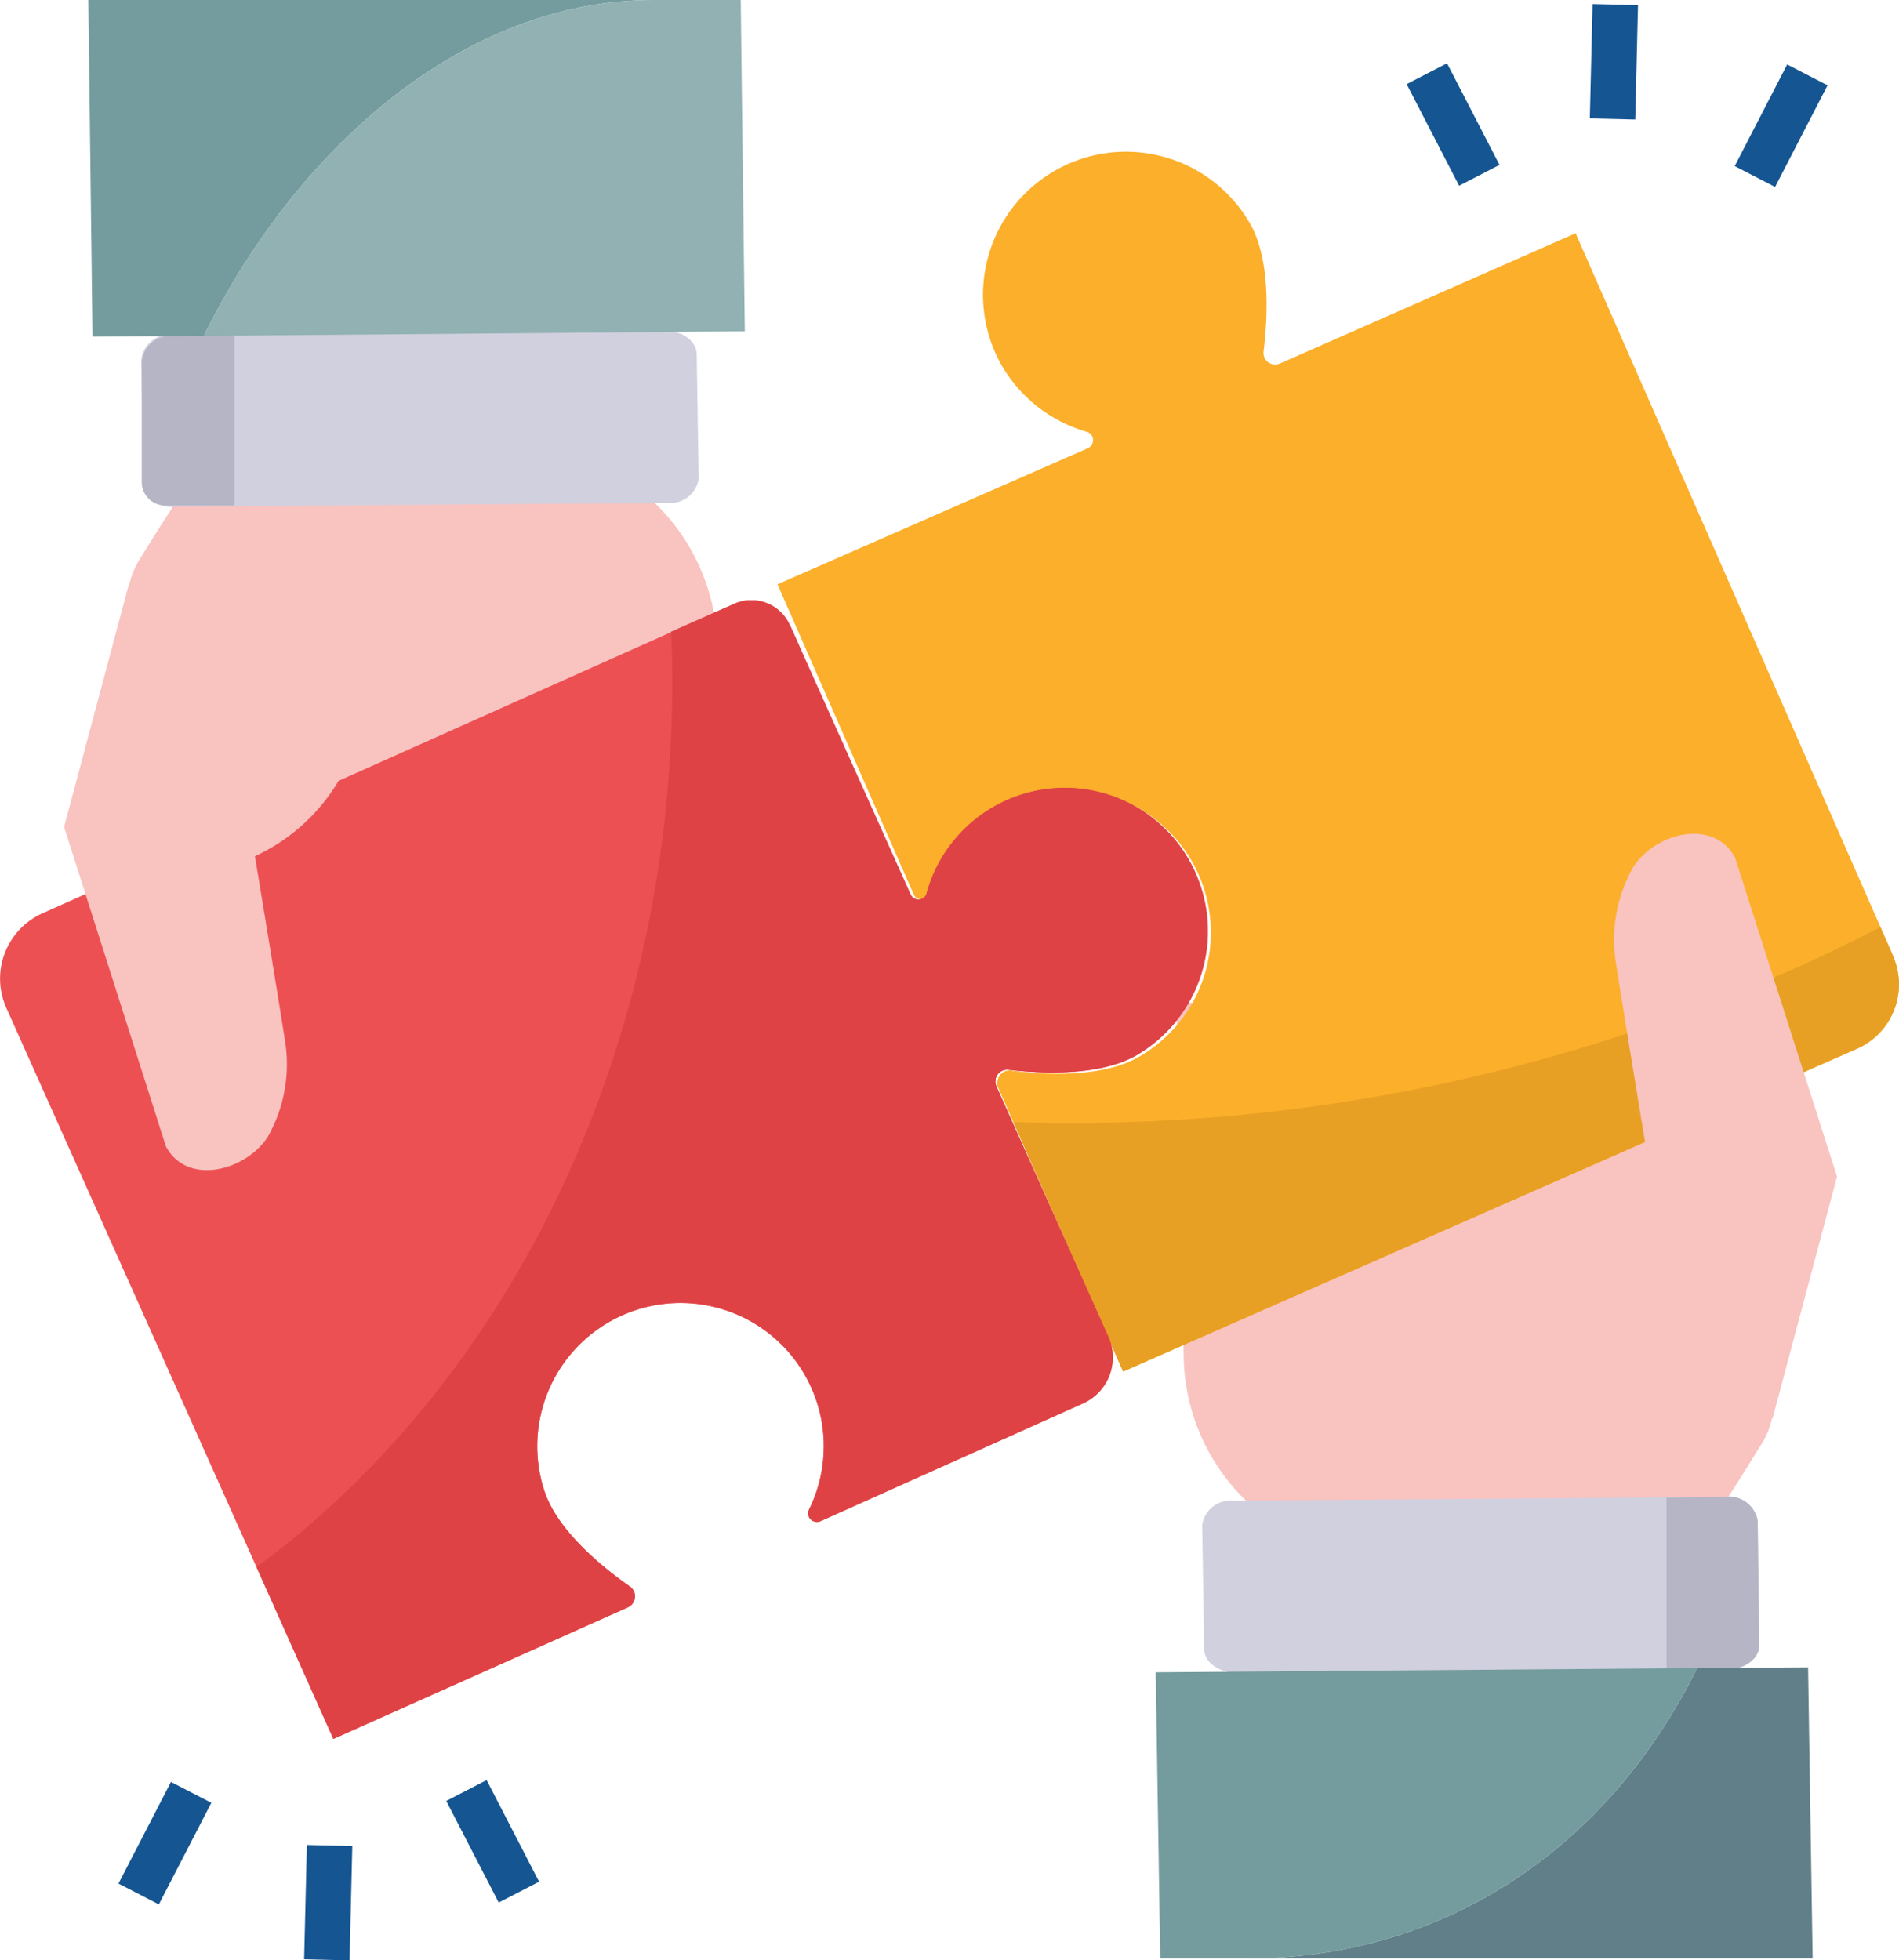 <svg xmlns="http://www.w3.org/2000/svg" width="96.881" height="100" viewBox="0 0 96.881 100"><g transform="translate(0.027)"><path d="M311.067,253.75l-.367-18.139c6.413-.077,14.777-1.429,21.983-2.028a5.914,5.914,0,0,1,.232-1.835,5.72,5.72,0,0,1,.657-1.584c1.082-1.661,4-2.318,5.061-.367l5.409,15.511-2.994,11.609a4.155,4.155,0,0,1-.6,1.333s-.947,1.565-1.854,2.936H314.448A10.469,10.469,0,0,1,311.067,253.75Z" transform="translate(-250.704 -184.441)" fill="#f9c3c0"/><path d="M345.915,402.753c.019.7-.7,1.236-1.584,1.256h-3.149l-21.963.174c-.889,0-1.623-.541-1.623-1.217l-.1-6.317a1.459,1.459,0,0,1,1.6-1.236l22.079-.174,3.013-.039a1.487,1.487,0,0,1,1.642,1.217Z" transform="translate(-256.191 -318.86)" fill="#d1d0df"/><path d="M444.833,402.834c.019.7-.7,1.236-1.584,1.256H440.1v-8.751l3.013-.039a1.487,1.487,0,0,1,1.642,1.217Z" transform="translate(-355.108 -318.94)" fill="#b5b5c6"/><path d="M358.321,455.155H329.5c9.716,0,18.235-5.331,22.929-14.816l5.66-.039Z" transform="translate(-265.873 -355.248)" fill="#617f88"/><path d="M332.823,440.5c-4.694,9.485-13.213,14.816-22.929,14.816h-4.462l-.232-14.6Z" transform="translate(-246.267 -355.409)" fill="#749c9f"/><path d="M216.542,87.611l6.394,14.526L260.353,85.68a3.589,3.589,0,0,0,1.854-4.752v-.019L246.02,44.071l-15.086,6.645a.594.594,0,0,1-.792-.309.62.62,0,0,1-.039-.328c.193-1.584.386-4.578-.676-6.471a7.295,7.295,0,0,0-12.73,7.128,7.368,7.368,0,0,0,4.366,3.458.438.438,0,0,1,.328.522.469.469,0,0,1-.27.328L205.3,61.978l6.935,15.782a.438.438,0,0,0,.56.27.508.508,0,0,0,.29-.309,7.306,7.306,0,1,1,10.586,8.4c-1.912,1.062-4.906.869-6.49.657a.612.612,0,0,0-.657.579A.3.3,0,0,0,216.542,87.611Z" transform="translate(-165.664 -32.172)" fill="#fcaf2a"/><path d="M267.6,254.748l5.6,12.73,37.417-16.458a3.589,3.589,0,0,0,1.854-4.752v-.019l-.637-1.449c-1.6.831-3.245,1.623-4.926,2.357A90.162,90.162,0,0,1,267.6,254.748Z" transform="translate(-215.93 -197.512)" fill="#e8a024"/><path d="M405.3,242.764q.58-1.275,1.391-2.724a9.791,9.791,0,0,1,4.288-3.844s-1.178-7.109-1.545-9.485a7.52,7.52,0,0,1,.889-4.829c1.14-1.777,4.115-2.511,5.2-.483l5.2,16.265-3.284,12.324" transform="translate(-327.031 -177.646)" fill="#f9c3c0"/><path d="M51.674,139.337l.367,18.139c-6.413.058-14.777,1.429-21.983,2.028a7.352,7.352,0,0,1-.232,1.835,5.973,5.973,0,0,1-.657,1.584c-1.082,1.661-4,2.318-5.08.367L18.7,147.778l2.994-11.609a4.256,4.256,0,0,1,.6-1.352s.947-1.545,1.854-2.917H48.293A10.393,10.393,0,0,1,51.674,139.337Z" transform="translate(-15.11 -106.421)" fill="#f9c3c0"/><path d="M65.734,94.931l-.1-6.336c0-.676-.734-1.217-1.623-1.2L38.9,87.591a1.459,1.459,0,0,0-1.6,1.236l.1,6.317a1.439,1.439,0,0,0,1.623,1.217l25.112-.193a1.459,1.459,0,0,0,1.6-1.236Z" transform="translate(-30.117 -70.515)" fill="#d1d0df"/><path d="M42.133,97.354H38.6a1.2,1.2,0,0,1-1.2-1.2V90.149A1.459,1.459,0,0,1,38.849,88.7h3.284Z" transform="translate(-30.197 -71.566)" fill="#b5b5c6"/><path d="M23.3,0H52.121C42.4,0,33.886,7.63,29.192,17.134l-5.679.039Z" transform="translate(-18.821)" fill="#749c9f"/><path d="M53.8,17.134C58.494,7.63,67.013,0,76.729,0h4.462L81.4,16.9Z" transform="translate(-43.429)" fill="#91b1b3"/><path d="M61.271,173.178a7.332,7.332,0,0,1-3.361,8.538c-1.912,1.062-4.906.908-6.49.715a.589.589,0,0,0-.657.522.573.573,0,0,0,.039.309l5.718,12.788a2.576,2.576,0,0,1-1.294,3.4l-13.367,5.988a.45.45,0,0,1-.6-.193.494.494,0,0,1,0-.406,7.309,7.309,0,1,0-13.5-.889c.7,2.067,3.052,3.921,4.366,4.849a.618.618,0,0,1,.116.869.6.6,0,0,1-.212.174l-15.048,6.722-16.69-37.3a3.652,3.652,0,0,1,1.835-4.81l35.292-15.782a2.141,2.141,0,0,1,2.859,1.082.019.019,0,0,0,.019.019c1.623,3.651,4.791,10.7,6.123,13.676a.459.459,0,0,0,.58.27.428.428,0,0,0,.27-.328,7.3,7.3,0,0,1,14-.212Z" transform="translate(0 -127.86)" fill="#ed5053"/><path d="M112.554,181.716c-1.912,1.062-4.906.908-6.49.715a.589.589,0,0,0-.657.522.573.573,0,0,0,.039.309l5.718,12.788a2.576,2.576,0,0,1-1.294,3.4l-13.387,6.008a.458.458,0,0,1-.6-.212.43.43,0,0,1,.019-.406,7.309,7.309,0,1,0-13.5-.889c.7,2.067,3.052,3.941,4.366,4.849a.618.618,0,0,1,.116.869.6.6,0,0,1-.212.174l-15.048,6.722-3.921-8.77c12.73-9.349,21.21-26.078,21.21-45.144,0-.869-.019-1.719-.058-2.569l3.187-1.41a2.141,2.141,0,0,1,2.859,1.082.019.019,0,0,0,.019.019c1.623,3.651,4.791,10.7,6.123,13.676a.459.459,0,0,0,.58.27.428.428,0,0,0,.27-.328,7.317,7.317,0,0,1,9-5.08,7.242,7.242,0,0,1,5,4.868A7.331,7.331,0,0,1,112.554,181.716Z" transform="translate(-54.644 -127.86)" fill="#df4245"/><path d="M32.315,161.925c-.386.831-.85,1.758-1.41,2.724a9.69,9.69,0,0,1-4.269,3.844s1.178,7.109,1.545,9.485a7.52,7.52,0,0,1-.889,4.829c-1.14,1.758-4.134,2.511-5.2.483L16.9,167l3.284-12.3" transform="translate(-13.657 -124.817)" fill="#f9c3c0"/><g transform="translate(6.018 0.207)"><path d="M0,0H2.318V5.834H0Z" transform="translate(16.721 91.66) rotate(-27.308)" fill="#155592"/><path d="M0,0H5.834V2.318H0Z" transform="translate(0 95.875) rotate(-62.692)" fill="#155592"/><path d="M0,0H5.834V2.318H0Z" transform="translate(9.471 99.737) rotate(-88.625)" fill="#155592"/><path d="M0,0H2.318V5.834H0Z" transform="translate(65.718 4.084) rotate(-27.308)" fill="#155592"/><path d="M0,0H5.834V2.318H0Z" transform="translate(82.454 8.266) rotate(-62.692)" fill="#155592"/><path d="M0,0H5.834V2.318H0Z" transform="translate(75.063 5.834) rotate(-88.625)" fill="#155592"/></g></g></svg>
